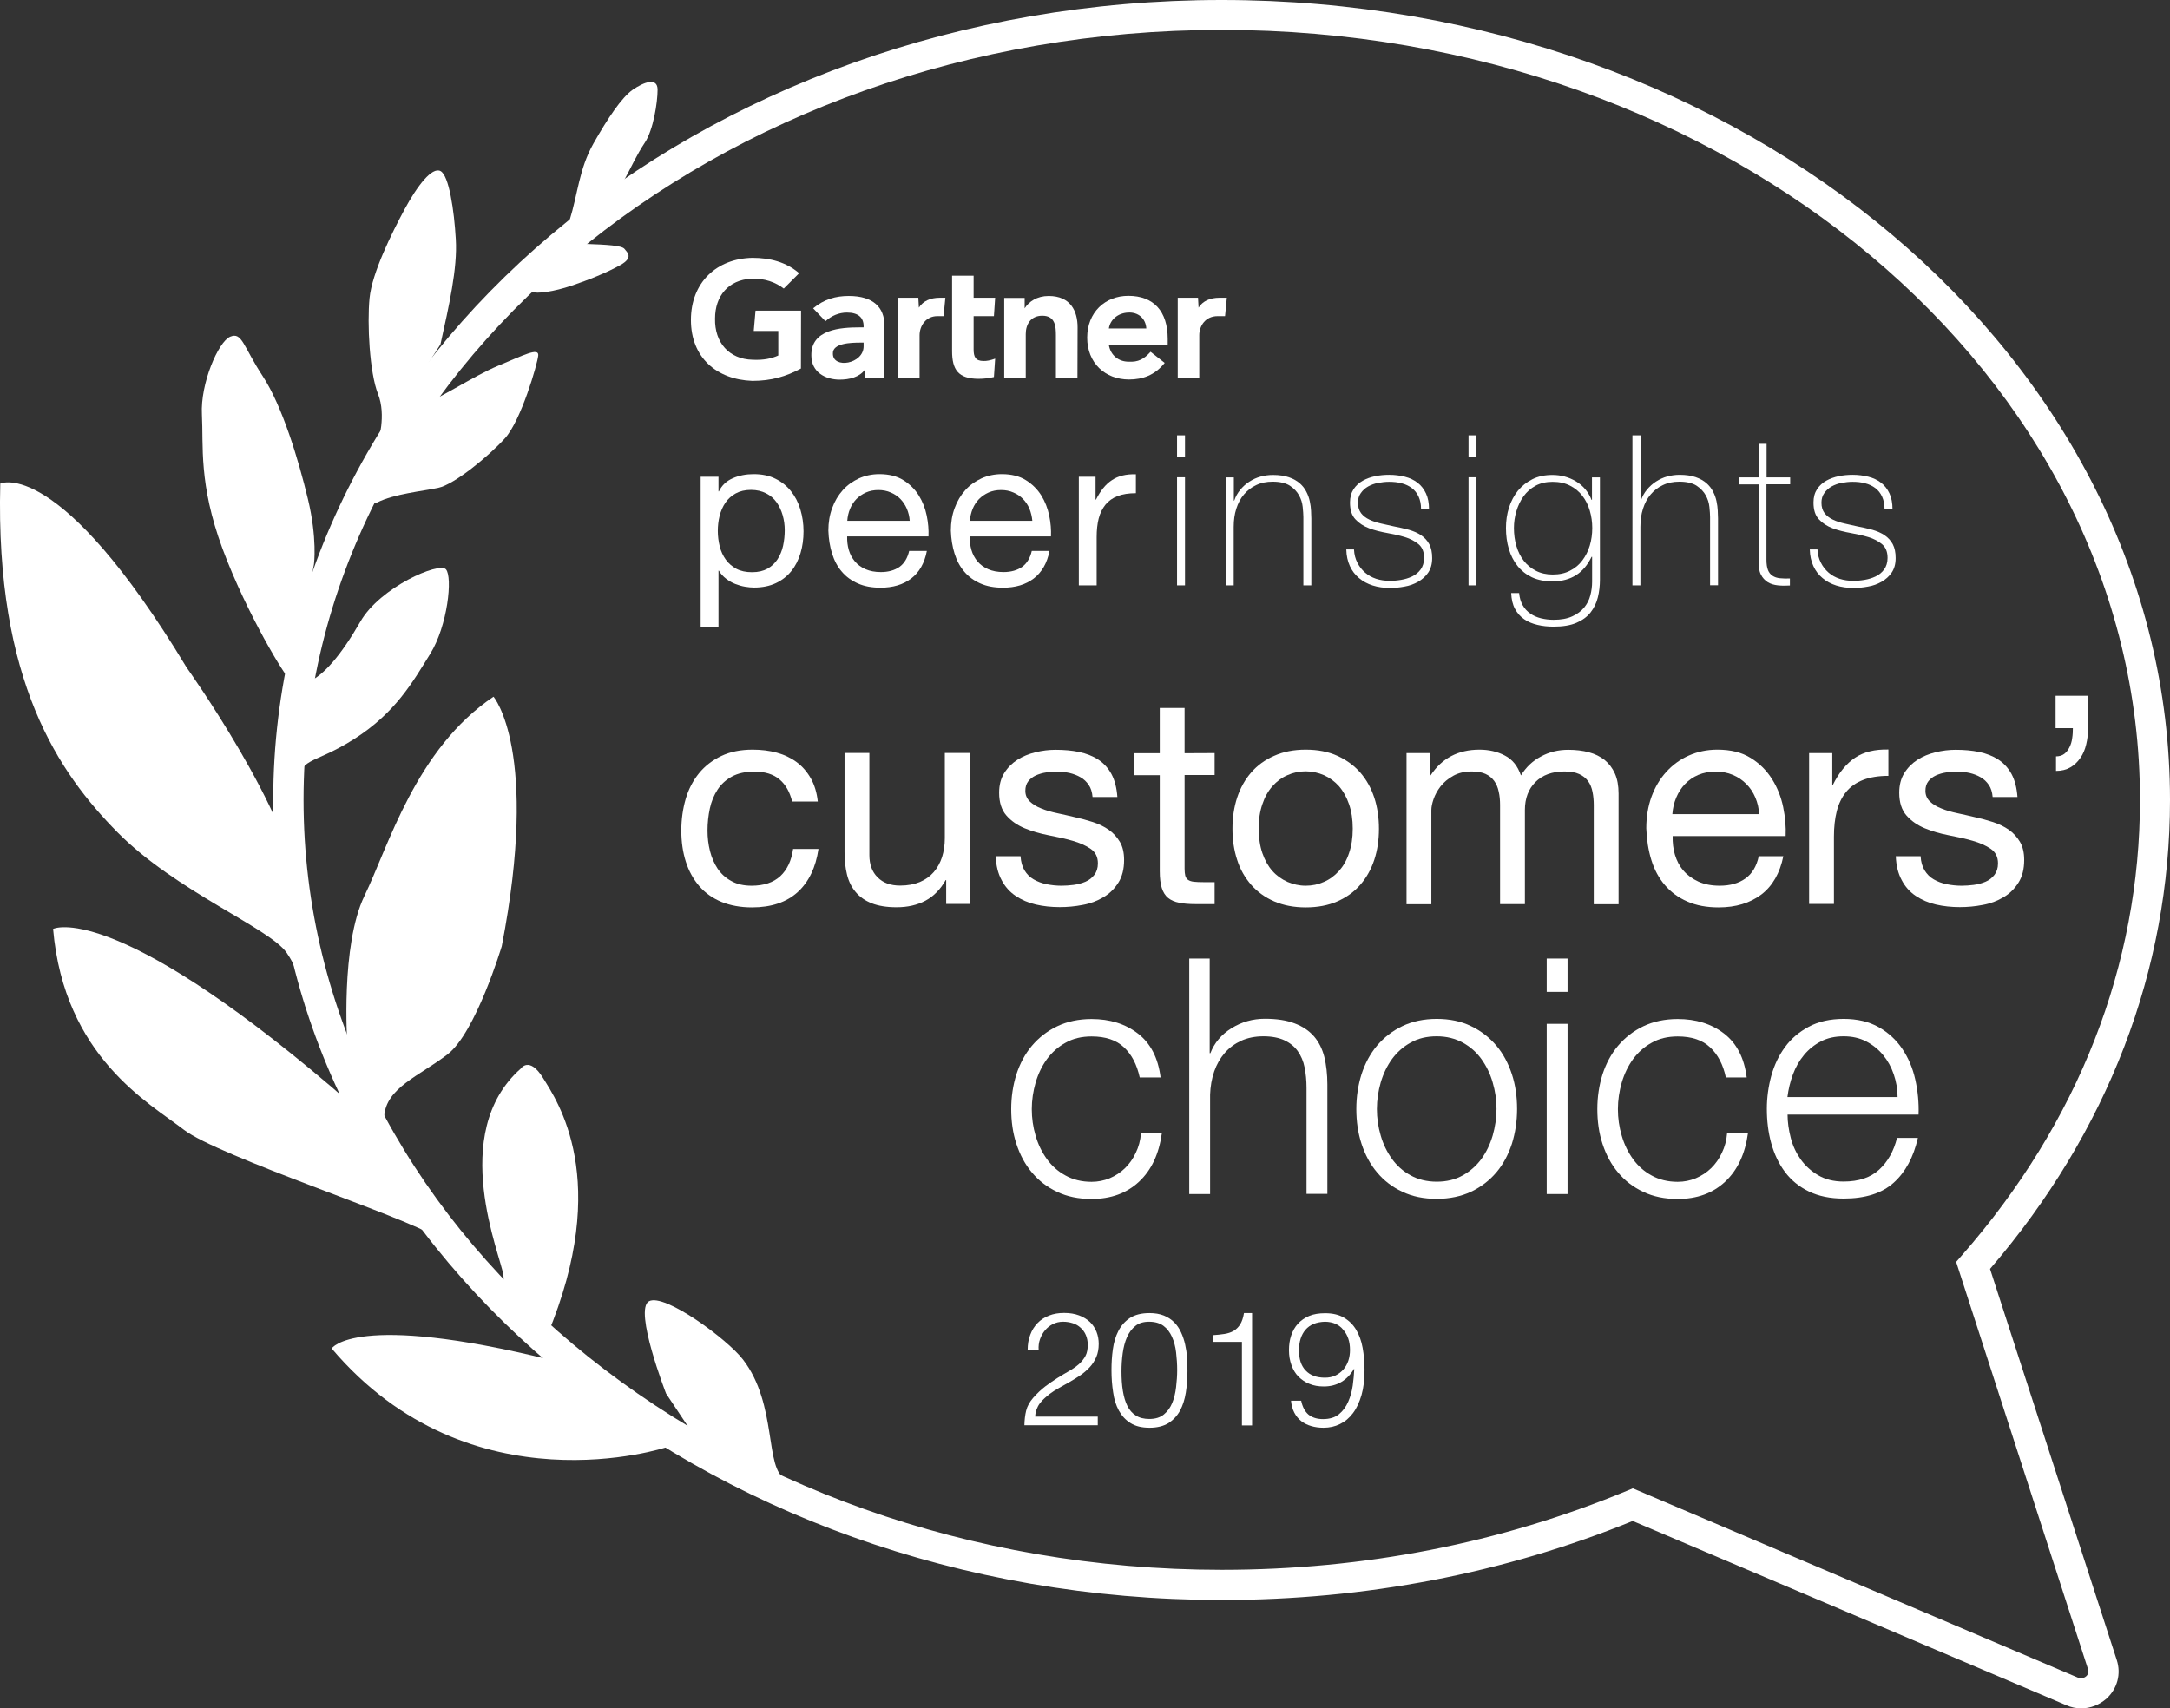 <?xml version="1.0" encoding="utf-8"?>
<!-- Generator: Adobe Illustrator 23.0.1, SVG Export Plug-In . SVG Version: 6.00 Build 0)  -->
<svg version="1.1" id="Layer_1" xmlns="http://www.w3.org/2000/svg" xmlns:xlink="http://www.w3.org/1999/xlink" x="0px" y="0px"
	 viewBox="0 0 1582 1245.6" style="enable-background:new 0 0 1582 1245.6;" xml:space="preserve">
<rect x="0" y="0" width="1582" height="1245.6" fill="#333333" stroke="none"/>
<style type="text/css">
	.st0{fill:#FFFFFF;}
	.st1{fill-rule:evenodd;clip-rule:evenodd;fill:#FFFFFF;}
</style>
<g>
	<path class="st0" d="M749.2,984.2c0-4,0.6-7.7,1.9-11c1.2-3.3,3-6.1,5.3-8.5c2.3-2.4,5.1-4.2,8.4-5.5c3.3-1.3,6.9-1.9,11-1.9
		c4.1,0,7.7,0.6,10.9,1.8c3.1,1.2,5.8,2.8,7.9,4.8c2.1,2,3.7,4.4,4.8,7.2c1.1,2.8,1.6,5.7,1.6,8.8c0,3.6-0.6,6.9-1.8,9.6
		s-2.8,5.3-4.8,7.4s-4.2,4.1-6.7,5.8c-2.5,1.7-5.1,3.3-7.7,4.8c-2.6,1.5-5.2,3-7.8,4.4c-2.6,1.4-4.8,2.9-6.9,4.4
		c-1.3,1-2.6,2.1-3.8,3.2c-1.2,1.1-2.4,2.3-3.4,3.7c-1,1.3-1.8,2.8-2.4,4.4c-0.6,1.6-1,3.4-1,5.3h45.6v6.3h-53.5
		c0.1-3.9,0.5-7.5,1.3-10.7c0.8-3.2,2.5-6.3,5.1-9.3c2.9-3.3,5.8-6,8.9-8.4c3.1-2.3,6.1-4.4,9-6.2c2.9-1.8,5.7-3.5,8.4-5
		c2.6-1.5,5-3.2,7-4.9c2-1.8,3.6-3.8,4.8-6c1.2-2.2,1.7-5,1.7-8.2c0-2.6-0.5-5-1.4-7.1s-2.2-3.9-3.8-5.3c-1.6-1.5-3.5-2.6-5.7-3.3
		c-2.2-0.7-4.5-1.1-7.1-1.1c-2.7,0-5.2,0.6-7.4,1.7c-2.2,1.1-4.1,2.6-5.7,4.5c-1.6,1.9-2.8,4-3.7,6.5c-0.9,2.5-1.2,5.1-1,7.9H749.2z
		"/>
	<path class="st0" d="M838,957.4c4,0,7.5,0.6,10.5,1.8c2.9,1.2,5.4,2.8,7.5,4.9c2.1,2.1,3.7,4.5,5,7.3c1.3,2.8,2.3,5.8,3,8.9
		c0.7,3.1,1.2,6.4,1.4,9.7c0.2,3.3,0.3,6.6,0.3,9.8c0,5.4-0.4,10.6-1.2,15.6c-0.8,5-2.2,9.3-4.2,13.1c-2.1,3.8-4.9,6.8-8.4,9.1
		c-3.6,2.2-8.2,3.4-13.8,3.4c-5.7,0-10.3-1.1-13.9-3.4c-3.6-2.2-6.4-5.3-8.5-9.1c-2.1-3.8-3.5-8.3-4.2-13.4
		c-0.8-5.1-1.2-10.4-1.2-16.1c0-5.2,0.3-10.3,1-15.2c0.7-5,2-9.4,4-13.3c2-3.9,4.8-7.1,8.4-9.5C827.4,958.6,832.2,957.4,838,957.4z
		 M858.2,999c0-4.4-0.3-8.7-0.8-13c-0.5-4.2-1.5-8-3-11.3c-1.5-3.3-3.5-6-6.2-8c-2.7-2-6.2-3-10.5-3c-4.1,0-7.5,1-10,3.1
		c-2.6,2.1-4.6,4.8-6.1,8.2c-1.5,3.4-2.5,7.3-3.1,11.6c-0.6,4.3-0.9,8.8-0.9,13.2c0,5.3,0.3,10,1,14.3c0.7,4.3,1.8,8,3.3,11
		c1.5,3,3.6,5.4,6.2,7c2.6,1.7,5.9,2.5,9.8,2.5c4.4,0,8-1.1,10.6-3.3c2.7-2.2,4.7-5,6.1-8.4c1.4-3.4,2.3-7.2,2.8-11.5
		S858.2,1003.1,858.2,999z"/>
	<path class="st0" d="M905.4,978.4h-21.1v-4.9c3.1-0.2,5.9-0.5,8.4-0.9c2.5-0.4,4.7-1.1,6.6-2.2c1.9-1.1,3.5-2.7,4.8-4.7
		c1.3-2.1,2.2-4.8,2.8-8.3h5.9v81.9h-7.4V978.4z"/>
	<path class="st0" d="M948.6,1021.3c0.9,4.4,2.6,7.7,5.2,10c2.6,2.2,6.2,3.4,10.7,3.4c4.9,0,8.8-1.2,11.7-3.6
		c2.9-2.4,5.1-5.4,6.7-9.1c1.6-3.6,2.7-7.6,3.3-11.8c0.6-4.2,0.9-8.2,1.1-11.9l-0.2-0.2c-2.5,4.2-5.6,7.4-9.2,9.5
		c-3.7,2.2-8,3.3-12.8,3.3c-3.9,0-7.4-0.6-10.5-1.9c-3.1-1.2-5.7-3-8-5.3s-3.9-5.1-5.1-8.4c-1.2-3.3-1.8-6.9-1.8-10.8
		c0-3.9,0.5-7.5,1.6-10.7c1.1-3.3,2.7-6.2,4.9-8.6c2.2-2.4,4.9-4.3,8.2-5.7c3.3-1.4,7.2-2,11.7-2c5.5,0,10.1,1.1,13.8,3.3
		c3.7,2.2,6.6,5.1,8.8,8.8s3.8,8.1,4.7,13.1c0.9,5,1.4,10.4,1.4,16.1c0,7-0.7,13.1-2.2,18.3c-1.5,5.2-3.5,9.6-6.2,13.2
		c-2.7,3.6-5.8,6.2-9.5,8c-3.6,1.8-7.6,2.7-12,2.7c-3.2,0-6.2-0.4-8.9-1.2c-2.8-0.8-5.2-2-7.3-3.6c-2.1-1.6-3.8-3.7-5.1-6.2
		c-1.3-2.5-2.1-5.4-2.4-8.7H948.6z M966,963.7c-6.3,0.2-11,2.1-14.2,5.8c-3.2,3.7-4.8,8.8-4.8,15.2c0,6.3,1.6,11.2,4.9,14.6
		c3.3,3.5,8,5.2,14,5.2c2.9,0,5.4-0.5,7.7-1.6c2.3-1.1,4.2-2.6,5.8-4.4c1.6-1.9,2.8-4,3.6-6.4c0.8-2.4,1.2-5.1,1.2-7.8
		c0-6-1.6-10.9-4.9-14.7C976.3,965.8,971.8,963.8,966,963.7z"/>
</g>
<g>
	<g>
		<path class="st0" d="M462.4,1032.6l23.5,22.6c0,0-142.8,47.6-244.1-72c0,0,16.7-26.9,159.5,8.3
			C444.4,1002.1,462.4,1032.6,462.4,1032.6z"/>
		<path class="st0" d="M501.8,1040.4l-16.2-24.3c0,0-23.7-61.1-12.5-67.3s57.1,27.6,68.5,42.4c25.5,33,15.6,80.4,31.2,87.2
			c15.6,6.9-21.2,11.2-21.2,11.2l-37.1-28.7"/>
		<path class="st0" d="M359.8,948c0,0,8.8-4.4,7.2-18.1c-1.6-13.7-40.9-103.4,12.7-150.8c0,0,6.2-9.3,16.2,6.9s50.5,74.1,3.1,187.5
			L359.8,948z"/>
		<path class="st0" d="M316.1,901.2C299.3,888.7,158.9,843,134,823.7s-87.2-53-95.3-146.4c0,0,42.2-21.6,203.1,115.3
			C309.9,850.6,316.1,901.2,316.1,901.2z"/>
		<path class="st0" d="M253.2,761c0,0-5-71.7,12.5-107.8S303.1,546,359.8,508c0,0,33.7,39.3,6,181.9c0,0-19,63.2-39.6,78.9
			c-20.6,15.8-44.7,24.3-46.1,45.1S253.2,761,253.2,761z"/>
		<path class="st0" d="M222.7,734c0,0-1.2-21.2-13.7-39.3s-81-44.9-123.4-87.9S-3.5,497.1,0.2,352.6c0,0,42.4-20.6,135.8,134
			c0,0,76,106.5,81.6,163.9c5.6,57.3,11.2,70.4,11.2,70.4L222.7,734z"/>
		<path class="st0" d="M224.8,497.3c11.2-5,23.7-19.3,38-44.2c14.3-24.9,57.4-43.6,62.3-38c5,5.6,1.3,41.1-11.5,61.7
			s-25.3,43-55.8,62.3s-40.5,12.5-39.9,34.9C218.6,596.3,224.8,497.3,224.8,497.3z"/>
		<path class="st0" d="M228.9,411.3c0,0,2.5-18.7-4.4-47.4c-6.9-28.7-18.7-67.9-33-89.7s-15-32.4-23.7-28.7s-21.8,34.3-20.6,56.7
			s-2.5,50.5,15,97.8s46.7,95.1,49.2,95.5S228.9,411.3,228.9,411.3z"/>
		<path class="st0" d="M302,297.9c16.2-5.6,43-23.7,61.1-31.2s29.9-13.7,29.3-7.5c-0.6,6.2-12.5,47.4-24.3,60.4
			s-36.8,33.6-48.6,36.1c-11.8,2.5-32.1,4.4-44.4,10.6C262.7,372.6,302,297.9,302,297.9z"/>
		<path class="st0" d="M321.1,251.1c6.2-28,12.5-55.5,11.2-76.6c-1.2-21.2-5-46.7-11.2-49.8c-6.2-3.1-16.8,10.6-26.2,28
			c-9.3,17.4-23.7,46.2-25.5,64.8c-1.8,18.5,0,54.2,6.2,69.8c6.2,15.6,0,34.9,0,34.9L321.1,251.1z"/>
		<path class="st0" d="M426,177.8c16.8,0.6,27.4,1.2,29.3,3.7s6.9,6.2-3.1,11.8s-23.1,10.8-35.5,15c-12.9,4.3-25.3,6.2-29.3,4.4
			C380.5,209.6,426,177.8,426,177.8z"/>
		<path class="st0" d="M415.2,160.8c6.2-19.9,6.9-37.4,17.4-56.1c10.6-18.7,20.6-33.6,28.7-39.3c8.1-5.6,18.1-9.3,18.1,0
			s-3.1,29.3-9.3,38.6c-6.2,9.3-9.8,17.8-15.2,27.6S415.2,160.8,415.2,160.8z"/>
		<g>
			<path class="st0" d="M1517.3,1245.6c-3.7,0-7.4-0.7-10.9-2.3L1190.3,1109c-94,38.2-194.8,57.6-299.7,57.6
				c-381.2,0-691.4-261.7-691.4-583.3S509.4,0,890.6,0S1582,261.7,1582,583.3c0,123.9-45.3,242-131.2,341.9l92.4,285.2
				c3.3,10.1,0.4,20.8-7.4,28C1530.5,1243.1,1524,1245.6,1517.3,1245.6z M1190.4,1085.2l324.5,138c3,1.2,5.2-0.3,6-1
				c0.9-0.8,2.2-2.5,1.4-5l-96.2-297.1l4.1-4.7c85-96.9,129.9-211.7,129.9-332.2c0-309.5-300.3-561.4-669.4-561.4
				S221.3,273.6,221.3,583.2s300.3,561.4,669.4,561.4c103.6,0,203.1-19.4,295.6-57.7L1190.4,1085.2z"/>
		</g>
	</g>
	<g>
		<g>
			<path class="st0" d="M568.3,568.3c-4.5-3.8-10.6-5.7-18.3-5.7c-6.5,0-12,1.2-16.4,3.6c-4.4,2.4-7.9,5.6-10.5,9.6
				s-4.5,8.6-5.6,13.7c-1.1,5.2-1.7,10.5-1.7,16.1c0,5.1,0.6,10.1,1.8,14.9c1.2,4.8,3.1,9.1,5.6,12.9c2.6,3.8,5.9,6.8,10,9
				c4.1,2.3,9,3.4,14.7,3.4c8.9,0,15.9-2.3,21-7c5-4.7,8.1-11.3,9.3-19.8h18.5c-2,13.6-7.1,24.1-15.2,31.5
				c-8.2,7.4-19.3,11.1-33.3,11.1c-8.4,0-15.8-1.4-22.2-4c-6.5-2.7-11.9-6.5-16.2-11.5s-7.6-10.9-9.8-17.8
				c-2.2-6.9-3.3-14.4-3.3-22.7c0-8.2,1.1-15.9,3.2-23.1c2.1-7.2,5.4-13.4,9.7-18.7c4.3-5.3,9.8-9.5,16.3-12.6s14.1-4.6,22.8-4.6
				c6.2,0,12.1,0.7,17.6,2.2s10.3,3.8,14.5,6.9c4.2,3.1,7.6,7.1,10.3,11.8c2.7,4.8,4.4,10.4,5.1,16.9h-18.7
				C575.8,577.5,572.8,572.1,568.3,568.3z"/>
			<path class="st0" d="M689.8,659.2v-17.5h-0.4c-3.8,6.8-8.7,11.8-14.7,15s-13,4.8-21.1,4.8c-7.2,0-13.3-1-18.1-2.9
				s-8.7-4.6-11.7-8.2c-3-3.5-5.1-7.8-6.3-12.7s-1.8-10.3-1.8-16.3V549h18.1v74.5c0,6.8,2,12.2,6,16.2s9.4,6,16.4,6
				c5.5,0,10.3-0.9,14.4-2.6c4-1.7,7.4-4.1,10.1-7.2c2.7-3.1,4.7-6.8,6.1-11c1.3-4.2,2-8.8,2-13.7V549h18.1v110.1h-17.1V659.2z"/>
			<path class="st0" d="M746.9,634.6c1.7,2.8,3.9,5,6.7,6.6s5.9,2.8,9.4,3.5s7.1,1.1,10.8,1.1c2.8,0,5.8-0.2,8.9-0.6
				c3.1-0.4,6-1.2,8.6-2.3s4.8-2.8,6.5-5s2.6-5,2.6-8.4c0-4.7-1.8-8.2-5.3-10.6c-3.5-2.4-8-4.4-13.3-5.9s-11.1-2.8-17.4-4
				c-6.2-1.2-12-2.9-17.4-5.1c-5.3-2.2-9.8-5.3-13.3-9.3s-5.3-9.5-5.3-16.6c0-5.5,1.2-10.3,3.7-14.3s5.7-7.2,9.6-9.7
				c3.9-2.5,8.3-4.3,13.2-5.5s9.8-1.8,14.6-1.8c6.2,0,12,0.5,17.2,1.6s9.9,2.9,13.9,5.5s7.3,6.2,9.7,10.6c2.4,4.5,3.8,10,4.3,16.7
				h-18.1c-0.3-3.5-1.2-6.5-2.8-8.8s-3.5-4.2-6-5.6c-2.4-1.4-5.1-2.4-8-3.1c-2.9-0.6-5.9-1-8.8-1c-2.7,0-5.4,0.2-8.2,0.6
				c-2.8,0.4-5.3,1.2-7.6,2.2c-2.3,1.1-4.1,2.5-5.5,4.3s-2.1,4.1-2.1,6.9c0,3.1,1.1,5.7,3.3,7.8s5,3.8,8.4,5.1
				c3.4,1.4,7.2,2.5,11.5,3.4s8.5,1.9,12.8,2.9c4.5,1,9,2.2,13.3,3.6c4.3,1.4,8.2,3.3,11.5,5.6s6,5.3,8.1,8.8s3.1,8,3.1,13.2
				c0,6.7-1.4,12.2-4.2,16.6c-2.8,4.4-6.4,8-10.9,10.6c-4.5,2.7-9.5,4.6-15.1,5.6c-5.6,1.1-11.2,1.6-16.7,1.6
				c-6.1,0-11.9-0.6-17.5-1.9c-5.5-1.3-10.4-3.4-14.7-6.3c-4.3-2.9-7.7-6.7-10.2-11.5c-2.6-4.8-4-10.5-4.3-17.4H744
				C744.3,628.4,745.2,631.8,746.9,634.6z"/>
			<path class="st0" d="M885.5,549.1v16h-21.9v68.3c0,2.1,0.2,3.8,0.5,5.1c0.4,1.3,1,2.3,2,3s2.4,1.2,4.2,1.4s4.1,0.3,6.9,0.3h8.3
				v16h-13.8c-4.7,0-8.7-0.3-12-1c-3.3-0.6-6-1.8-8.1-3.5s-3.6-4.1-4.6-7.2c-1-3.1-1.5-7.2-1.5-12.3v-70h-18.7v-16h18.7v-33h18.1v33
				L885.5,549.1L885.5,549.1z"/>
			<path class="st0" d="M901.9,581.6c2.3-7,5.7-13.1,10.2-18.3s10.1-9.3,16.8-12.2c6.7-3,14.3-4.5,23-4.5c8.8,0,16.5,1.5,23.1,4.5
				s12.2,7.1,16.7,12.2c4.5,5.2,7.9,11.3,10.2,18.3s3.4,14.6,3.4,22.7c0,8.1-1.1,15.6-3.4,22.6c-2.3,7-5.7,13-10.2,18.2
				s-10.1,9.2-16.7,12.1c-6.6,2.9-14.3,4.4-23.1,4.4c-8.7,0-16.3-1.5-23-4.4s-12.3-7-16.8-12.1c-4.5-5.2-8-11.2-10.2-18.2
				c-2.3-7-3.4-14.5-3.4-22.6S899.6,588.6,901.9,581.6z M920.3,622c1.8,5.2,4.2,9.5,7.3,13s6.8,6.1,11,8c4.2,1.8,8.6,2.8,13.3,2.8
				s9.1-0.9,13.3-2.8c4.2-1.8,7.8-4.5,11-8c3.1-3.5,5.6-7.8,7.3-13c1.8-5.2,2.7-11.1,2.7-17.8s-0.9-12.6-2.7-17.8s-4.2-9.5-7.3-13.1
				c-3.1-3.5-6.8-6.2-11-8.1c-4.2-1.8-8.6-2.8-13.3-2.8s-9.1,0.9-13.3,2.8c-4.2,1.8-7.8,4.5-11,8.1c-3.1,3.5-5.6,7.9-7.3,13.1
				c-1.8,5.2-2.7,11.1-2.7,17.8C917.7,610.9,918.5,616.8,920.3,622z"/>
			<path class="st0" d="M1042.6,549.1v16.2h0.4c8.2-12.5,20.1-18.7,35.6-18.7c6.8,0,13,1.4,18.5,4.3c5.5,2.8,9.4,7.7,11.7,14.5
				c3.7-6,8.5-10.6,14.6-13.8c6-3.3,12.7-4.9,19.9-4.9c5.5,0,10.5,0.6,15,1.8s8.3,3.1,11.5,5.6c3.2,2.6,5.7,5.9,7.5,9.9
				s2.7,8.9,2.7,14.6v80.7h-18.1V587c0-3.4-0.3-6.6-0.9-9.6s-1.6-5.6-3.2-7.8s-3.7-3.9-6.5-5.2s-6.4-1.9-10.8-1.9
				c-8.9,0-16,2.6-21.1,7.7c-5.1,5.1-7.7,11.9-7.7,20.4v68.6h-18.1V587c0-3.5-0.3-6.8-1-9.8c-0.6-3-1.7-5.6-3.3-7.8
				c-1.6-2.2-3.7-3.9-6.3-5.1c-2.6-1.2-6-1.8-10.1-1.8c-5.3,0-9.8,1.1-13.5,3.2c-3.8,2.1-6.8,4.7-9.2,7.7c-2.3,3-4,6.1-5.1,9.3
				s-1.6,5.9-1.6,8v68.6h-18.1V549.1H1042.6z"/>
			<path class="st0" d="M1284.1,652.2c-8.2,6.2-18.6,9.4-31.1,9.4c-8.8,0-16.4-1.4-22.9-4.3c-6.5-2.8-11.9-6.8-16.3-11.9
				c-4.4-5.1-7.7-11.2-9.9-18.3c-2.2-7.1-3.4-14.8-3.7-23.2c0-8.4,1.3-16,3.8-23c2.6-7,6.1-13,10.8-18.1c4.6-5.1,10.1-9.1,16.4-11.9
				c6.3-2.8,13.2-4.3,20.8-4.3c9.8,0,17.9,2,24.4,6.1c6.5,4,11.6,9.2,15.5,15.4s6.6,13.1,8.1,20.4c1.5,7.4,2.1,14.4,1.8,21.1h-82.4
				c-0.1,4.8,0.4,9.4,1.7,13.7c1.3,4.3,3.3,8.2,6.2,11.5c2.8,3.3,6.5,6,10.9,8s9.6,3,15.5,3c7.7,0,13.9-1.8,18.8-5.3
				s8.1-8.9,9.7-16.2h17.9C1297.6,636.6,1292.3,645.9,1284.1,652.2z M1279.7,581.5c-1.6-3.8-3.8-7.1-6.6-9.9c-2.8-2.8-6-5-9.8-6.6
				s-7.9-2.4-12.5-2.4c-4.7,0-8.9,0.8-12.7,2.4c-3.8,1.6-7,3.9-9.7,6.7s-4.8,6.1-6.4,9.9c-1.6,3.8-2.5,7.8-2.8,12h63.2
				C1282.3,589.3,1281.3,585.3,1279.7,581.5z"/>
			<path class="st0" d="M1335.8,549.1v23.2h0.4c4.4-8.9,9.8-15.5,16.2-19.8c6.4-4.3,14.5-6.2,24.3-6v19.2c-7.2,0-13.4,1-18.5,3
				s-9.2,4.9-12.3,8.7c-3.1,3.8-5.4,8.5-6.8,13.9c-1.4,5.5-2.1,11.7-2.1,18.8v49h-18.1v-110H1335.8z"/>
			<path class="st0" d="M1403.1,634.6c1.7,2.8,3.9,5,6.7,6.6c2.8,1.6,5.9,2.8,9.4,3.5s7.1,1.1,10.8,1.1c2.8,0,5.8-0.2,8.9-0.6
				c3.1-0.4,6-1.2,8.6-2.3s4.8-2.8,6.5-5s2.6-5,2.6-8.4c0-4.7-1.8-8.2-5.3-10.6c-3.5-2.4-8-4.4-13.3-5.9s-11.1-2.8-17.4-4
				c-6.2-1.2-12-2.9-17.4-5.1c-5.3-2.2-9.8-5.3-13.3-9.3s-5.3-9.5-5.3-16.6c0-5.5,1.2-10.3,3.7-14.3s5.7-7.2,9.6-9.7
				s8.3-4.3,13.2-5.5c4.9-1.2,9.8-1.8,14.6-1.8c6.2,0,12,0.5,17.2,1.6s9.9,2.9,13.9,5.5s7.3,6.2,9.7,10.6c2.4,4.5,3.8,10,4.3,16.7
				h-18.1c-0.3-3.5-1.2-6.5-2.8-8.8c-1.6-2.3-3.5-4.2-6-5.6c-2.4-1.4-5.1-2.4-8-3.1c-2.9-0.6-5.9-1-8.8-1c-2.7,0-5.4,0.2-8.2,0.6
				c-2.8,0.4-5.3,1.2-7.6,2.2c-2.3,1.1-4.1,2.5-5.5,4.3s-2.1,4.1-2.1,6.9c0,3.1,1.1,5.7,3.3,7.8c2.2,2.1,5,3.8,8.4,5.1
				c3.4,1.4,7.2,2.5,11.5,3.4s8.5,1.9,12.8,2.9c4.5,1,9,2.2,13.3,3.6c4.3,1.4,8.2,3.3,11.5,5.6s6,5.3,8.1,8.8s3.1,8,3.1,13.2
				c0,6.7-1.4,12.2-4.2,16.6c-2.8,4.4-6.4,8-10.9,10.6c-4.5,2.7-9.5,4.6-15.1,5.6c-5.6,1.1-11.2,1.6-16.7,1.6
				c-6.1,0-11.9-0.6-17.5-1.9c-5.5-1.3-10.4-3.4-14.7-6.3c-4.3-2.9-7.7-6.7-10.2-11.5c-2.6-4.8-4-10.5-4.3-17.4h18.1
				C1400.4,628.4,1401.4,631.8,1403.1,634.6z"/>
			<path class="st0" d="M1522.3,507.2v23.6c0,4.3-0.5,8.3-1.4,12c-0.9,3.8-2.3,7.1-4.3,9.9c-1.9,2.8-4.3,5.1-7.2,6.8
				c-2.9,1.7-6.4,2.6-10.5,2.6v-10.6c2.4,0,4.4-0.6,6-1.8s2.8-2.8,3.8-4.8s1.7-4.2,2-6.7c0.4-2.5,0.5-4.9,0.5-7.3h-12.6v-23.6h23.7
				V507.2z"/>
		</g>
		<g>
			<path class="st0" d="M819.4,763.6c-5.6-5.3-13.5-7.9-23.6-7.9c-7.2,0-13.6,1.5-19,4.6c-5.5,3-10,7.1-13.6,12
				c-3.6,5-6.3,10.6-8.2,17c-1.8,6.3-2.8,12.8-2.8,19.4c0,6.6,0.9,13,2.8,19.4c1.8,6.3,4.6,12,8.2,17c3.6,5,8.1,9,13.6,12
				c5.4,3,11.8,4.6,19,4.6c4.6,0,9.1-0.9,13.2-2.6c4.2-1.8,7.9-4.2,11.1-7.3c3.2-3.1,5.9-6.9,7.9-11.2c2.1-4.3,3.4-9.1,3.8-14.2H847
				c-2.1,15.1-7.6,26.8-16.6,35.2s-20.5,12.6-34.6,12.6c-9.5,0-17.8-1.7-25.1-5.2c-7.3-3.4-13.4-8.1-18.4-14.1
				c-5-5.9-8.7-12.9-11.3-20.8c-2.6-7.9-3.8-16.4-3.8-25.4s1.3-17.4,3.8-25.4c2.6-7.9,6.3-14.9,11.3-20.8c5-5.9,11.1-10.7,18.4-14.2
				c7.3-3.5,15.7-5.3,25.1-5.3c13.3,0,24.6,3.5,33.8,10.6s14.7,17.7,16.5,32h-15.2C828.8,776.1,825,768.8,819.4,763.6z"/>
			<path class="st0" d="M881.9,698.9v69h0.5c2.9-7.5,8-13.6,15.4-18.2c7.4-4.6,15.5-6.9,24.3-6.9c8.7,0,15.9,1.1,21.8,3.4
				c5.9,2.2,10.5,5.4,14.1,9.5c3.5,4.1,6,9.1,7.5,15c1.4,5.9,2.2,12.6,2.2,20v79.8h-15.2v-77.4c0-5.3-0.5-10.2-1.4-14.8
				s-2.6-8.5-5-11.9s-5.7-6-9.7-7.9c-4.1-1.9-9.2-2.9-15.3-2.9s-11.5,1.1-16.2,3.2c-4.7,2.2-8.7,5.1-12,8.9
				c-3.3,3.8-5.9,8.3-7.7,13.5s-2.8,10.9-3,17v72.4H867V698.9H881.9z"/>
			<path class="st0" d="M1072.5,748.2c7.3,3.5,13.4,8.3,18.4,14.2s8.7,12.9,11.3,20.8c2.6,7.9,3.8,16.4,3.8,25.4s-1.3,17.4-3.8,25.4
				c-2.6,7.9-6.3,14.9-11.3,20.8c-5,5.9-11.1,10.6-18.4,14.1c-7.3,3.4-15.7,5.2-25.1,5.2c-9.5,0-17.8-1.7-25.1-5.2
				c-7.3-3.4-13.4-8.1-18.4-14.1c-5-5.9-8.7-12.9-11.3-20.8c-2.6-7.9-3.8-16.4-3.8-25.4s1.3-17.4,3.8-25.4
				c2.6-7.9,6.3-14.9,11.3-20.8c5-5.9,11.1-10.7,18.4-14.2s15.7-5.3,25.1-5.3S1065.2,744.6,1072.5,748.2z M1028.4,760.2
				c-5.5,3-10,7.1-13.6,12c-3.6,5-6.3,10.6-8.2,17c-1.8,6.3-2.8,12.8-2.8,19.4c0,6.6,0.9,13,2.8,19.4c1.8,6.3,4.6,12,8.2,17
				c3.6,5,8.1,9,13.6,12c5.4,3,11.8,4.6,19,4.6s13.5-1.5,19-4.6c5.4-3,10-7.1,13.6-12c3.6-5,6.3-10.6,8.2-17
				c1.8-6.3,2.8-12.8,2.8-19.4c0-6.6-0.9-13-2.8-19.4c-1.8-6.3-4.6-12-8.2-17s-8.1-9-13.6-12s-11.8-4.6-19-4.6
				S1033.8,757.1,1028.4,760.2z"/>
			<path class="st0" d="M1142.8,698.9v24.3h-15.2v-24.3H1142.8z M1142.8,746.5v124.1h-15.2V746.5H1142.8z"/>
			<path class="st0" d="M1246.7,763.6c-5.6-5.3-13.5-7.9-23.6-7.9c-7.2,0-13.6,1.5-19,4.6c-5.5,3-10,7.1-13.6,12
				c-3.6,5-6.3,10.6-8.2,17c-1.8,6.3-2.8,12.8-2.8,19.4c0,6.6,0.9,13,2.8,19.4c1.8,6.3,4.6,12,8.2,17s8.1,9,13.6,12
				c5.4,3,11.8,4.6,19,4.6c4.6,0,9.1-0.9,13.2-2.6c4.2-1.8,7.9-4.2,11.1-7.3s5.9-6.9,7.9-11.2c2.1-4.3,3.4-9.1,3.8-14.2h15.2
				c-2.1,15.1-7.6,26.8-16.6,35.2s-20.5,12.6-34.6,12.6c-9.5,0-17.8-1.7-25.1-5.2c-7.3-3.4-13.4-8.1-18.4-14.1
				c-5-5.9-8.7-12.9-11.3-20.8c-2.6-7.9-3.8-16.4-3.8-25.4s1.3-17.4,3.8-25.4c2.6-7.9,6.3-14.9,11.3-20.8c5-5.9,11.1-10.7,18.4-14.2
				s15.7-5.3,25.1-5.3c13.3,0,24.6,3.5,33.8,10.6c9.2,7.1,14.7,17.7,16.5,32h-15.2C1256.2,776.1,1252.3,768.8,1246.7,763.6z"/>
			<path class="st0" d="M1305.5,829.6c1.5,5.9,4,11.1,7.3,15.8c3.4,4.7,7.6,8.5,12.7,11.5s11.3,4.6,18.5,4.6c11.1,0,19.7-2.9,26-8.7
				s10.6-13.5,13-23.1h15.2c-3.2,14.1-9.1,25-17.7,32.7s-20.7,11.5-36.4,11.5c-9.8,0-18.2-1.7-25.4-5.2c-7.1-3.4-12.9-8.2-17.4-14.2
				s-7.8-13-10-20.9s-3.2-16.3-3.2-25.1c0-8.2,1.1-16.2,3.2-24c2.2-7.9,5.5-14.9,10-21c4.5-6.2,10.3-11.1,17.4-14.9
				c7.1-3.8,15.6-5.7,25.4-5.7c9.9,0,18.4,2,25.5,6s12.8,9.3,17.2,15.8c4.4,6.5,7.6,13.9,9.5,22.4s2.7,17,2.4,25.6h-95.5
				C1303.2,818.1,1304,823.7,1305.5,829.6z M1380.6,783.3c-1.8-5.3-4.4-10-7.8-14.1s-7.5-7.4-12.3-9.9s-10.3-3.7-16.4-3.7
				c-6.3,0-11.8,1.2-16.6,3.7c-4.8,2.5-8.9,5.8-12.3,9.9c-3.4,4.1-6.1,8.8-8.1,14.2s-3.3,10.9-4,16.5h80.3
				C1383.4,794.1,1382.4,788.6,1380.6,783.3z"/>
		</g>
		<g>
			<path class="st0" d="M523.8,347.6v10.7h0.3c2.1-4.4,5.5-7.6,10.1-9.6s9.7-3,15.2-3c6.1,0,11.5,1.1,16,3.4
				c4.5,2.2,8.3,5.3,11.3,9.1c3,3.8,5.3,8.2,6.8,13.3c1.5,5,2.3,10.3,2.3,15.9s-0.7,10.9-2.2,15.9s-3.7,9.4-6.7,13.1
				s-6.8,6.7-11.3,8.8c-4.5,2.1-9.8,3.2-15.9,3.2c-1.9,0-4.1-0.2-6.5-0.6s-4.8-1.1-7.1-2c-2.4-0.9-4.6-2.2-6.7-3.8
				c-2.1-1.6-3.9-3.5-5.3-5.9h-0.3V457h-13V347.6H523.8z M570.6,375.7c-1-3.5-2.5-6.7-4.4-9.4c-2-2.8-4.5-5-7.7-6.6
				c-3.1-1.6-6.8-2.5-11-2.5c-4.4,0-8.1,0.9-11.2,2.6c-3.1,1.7-5.6,4-7.5,6.8s-3.3,6-4.2,9.6s-1.3,7.2-1.3,10.9
				c0,3.9,0.5,7.6,1.4,11.3c0.9,3.6,2.4,6.8,4.4,9.6s4.6,5,7.7,6.7c3.2,1.7,7,2.5,11.5,2.5s8.2-0.9,11.3-2.6c3-1.7,5.4-4,7.3-6.9
				c1.8-2.9,3.2-6.1,4-9.8c0.8-3.7,1.2-7.5,1.2-11.3C572.1,382.8,571.6,379.2,570.6,375.7z"/>
			<path class="st0" d="M664.3,421.8c-5.9,4.5-13.4,6.7-22.4,6.7c-6.3,0-11.8-1-16.5-3.1c-4.6-2-8.6-4.9-11.7-8.6
				c-3.2-3.7-5.5-8.1-7.1-13.2s-2.5-10.7-2.7-16.7c0-6,0.9-11.5,2.8-16.5c1.8-5,4.4-9.3,7.7-13s7.3-6.5,11.8-8.6
				c4.5-2,9.5-3.1,14.9-3.1c7,0,12.9,1.5,17.5,4.4s8.4,6.6,11.2,11.1s4.7,9.4,5.8,14.7c1.1,5.3,1.5,10.4,1.3,15.2h-59.3
				c-0.1,3.5,0.3,6.8,1.2,9.9s2.4,5.9,4.4,8.3s4.6,4.3,7.8,5.7c3.2,1.4,6.9,2.1,11.2,2.1c5.5,0,10-1.3,13.6-3.8
				c3.5-2.6,5.8-6.4,7-11.6h12.9C674,410.6,670.2,417.3,664.3,421.8z M661.1,370.9c-1.2-2.8-2.8-5.1-4.7-7.1c-2-2-4.3-3.6-7-4.7
				c-2.7-1.2-5.7-1.8-9-1.8c-3.4,0-6.4,0.6-9.1,1.8c-2.7,1.2-5,2.8-7,4.8c-1.9,2-3.5,4.4-4.6,7.1s-1.8,5.6-2,8.7h45.5
				C663,376.6,662.3,373.7,661.1,370.9z"/>
			<path class="st0" d="M753.6,421.8c-5.9,4.5-13.4,6.7-22.4,6.7c-6.3,0-11.8-1-16.5-3.1c-4.6-2-8.6-4.9-11.7-8.6
				c-3.2-3.7-5.5-8.1-7.1-13.2s-2.5-10.7-2.7-16.7c0-6,0.9-11.5,2.8-16.5c1.8-5,4.4-9.3,7.7-13s7.3-6.5,11.8-8.6
				c4.5-2,9.5-3.1,14.9-3.1c7,0,12.9,1.5,17.5,4.4s8.4,6.6,11.2,11.1s4.7,9.4,5.8,14.7c1.1,5.3,1.5,10.4,1.3,15.2H707
				c-0.1,3.5,0.3,6.8,1.2,9.9s2.4,5.9,4.4,8.3s4.6,4.3,7.8,5.7c3.2,1.4,6.9,2.1,11.2,2.1c5.5,0,10-1.3,13.6-3.8
				c3.5-2.6,5.8-6.4,7-11.6h12.9C763.4,410.6,759.5,417.3,753.6,421.8z M750.5,370.9c-1.2-2.8-2.8-5.1-4.7-7.1c-2-2-4.3-3.6-7-4.7
				c-2.7-1.2-5.7-1.8-9-1.8c-3.4,0-6.4,0.6-9.1,1.8c-2.7,1.2-5,2.8-7,4.8c-1.9,2-3.5,4.4-4.6,7.1s-1.8,5.6-2,8.7h45.5
				C752.3,376.6,751.6,373.7,750.5,370.9z"/>
			<path class="st0" d="M798.7,347.6v16.7h0.3c3.2-6.4,7-11.2,11.6-14.2c4.6-3.1,10.4-4.5,17.5-4.3v13.8c-5.2,0-9.7,0.7-13.3,2.1
				c-3.7,1.4-6.6,3.5-8.9,6.3c-2.2,2.8-3.9,6.1-4.9,10s-1.5,8.5-1.5,13.6v35.2h-13v-79.2L798.7,347.6L798.7,347.6z"/>
			<path class="st0" d="M858.1,333.2v-15.8h5.8v15.8H858.1z M858.1,426.8V348h5.8v78.8H858.1z"/>
			<path class="st0" d="M893.7,348.1h5.8V365h0.3c1-3,2.5-5.6,4.4-7.9s4.1-4.3,6.6-5.9s5.2-2.9,8.2-3.7c3-0.8,6-1.2,9-1.2
				c4.6,0,8.5,0.6,11.7,1.7s5.8,2.6,7.9,4.4c2,1.8,3.7,3.9,4.8,6.2c1.2,2.3,2,4.6,2.5,7s0.8,4.6,0.9,6.8c0.1,2.2,0.2,4.1,0.2,5.7
				v48.7h-5.8V377c0-1.9-0.2-4.4-0.5-7.4s-1.2-5.8-2.7-8.5s-3.7-5-6.7-7c-3-1.9-7.2-2.9-12.5-2.9c-4.5,0-8.5,0.8-12,2.5
				c-3.5,1.6-6.4,3.9-8.9,6.8s-4.3,6.4-5.6,10.4s-1.9,8.5-1.9,13.3v42.6h-5.8L893.7,348.1L893.7,348.1z"/>
			<path class="st0" d="M987.1,400.6c0.2,3.7,1,6.9,2.5,9.7c1.4,2.8,3.3,5.2,5.6,7.2s5,3.5,8,4.5c3.1,1,6.4,1.5,10,1.5
				c2.6,0,5.3-0.2,8.2-0.7c2.9-0.5,5.6-1.3,8.1-2.5s4.6-2.9,6.2-5.1s2.5-5,2.5-8.4c0-4.4-1.3-7.7-4-10c-2.7-2.2-6-4-10-5.2
				s-8.4-2.2-13-3s-9-1.9-13-3.4s-7.4-3.7-10-6.5c-2.7-2.8-4-6.9-4-12.3c0-3.9,0.9-7.1,2.6-9.7c1.7-2.6,4-4.7,6.7-6.2
				s5.7-2.6,9.1-3.3c3.4-0.7,6.7-1,10.1-1c4.1,0,7.9,0.5,11.5,1.4c3.6,0.9,6.7,2.4,9.3,4.4c2.6,2,4.6,4.6,6.1,7.8
				c1.5,3.2,2.2,7,2.2,11.5h-5.8c0-3.6-0.6-6.6-1.8-9.2c-1.2-2.6-2.8-4.6-4.9-6.2s-4.6-2.8-7.4-3.5c-2.9-0.8-5.9-1.1-9.2-1.1
				c-2.7,0-5.3,0.3-8,0.8s-5.1,1.4-7.3,2.6c-2.1,1.2-3.9,2.8-5.3,4.8c-1.4,1.9-2.1,4.3-2.1,7c0,3.2,0.8,5.7,2.3,7.7
				c1.5,1.9,3.5,3.5,6.1,4.7c2.5,1.2,5.3,2.1,8.4,2.8c3.1,0.7,6.3,1.4,9.4,2.1c3.9,0.7,7.5,1.6,11,2.5c3.4,1,6.4,2.3,8.9,4
				s4.5,3.9,5.9,6.5c1.4,2.7,2.1,6,2.1,10.1c0,4.3-1,7.8-2.9,10.6c-1.9,2.8-4.4,5-7.4,6.7s-6.3,2.9-9.9,3.5c-3.6,0.7-7.2,1-10.6,1
				c-4.5,0-8.7-0.6-12.5-1.8c-3.8-1.2-7.2-3-10-5.4c-2.9-2.4-5.1-5.3-6.7-8.8c-1.6-3.5-2.5-7.5-2.6-12.1H987.1z"/>
			<path class="st0" d="M1070.6,333.2v-15.8h5.8v15.8H1070.6z M1070.6,426.8V348h5.8v78.8H1070.6z"/>
			<path class="st0" d="M1166.4,348.1v74.6c0,4.4-0.5,8.7-1.5,12.8c-1,4.1-2.8,7.8-5.3,11s-5.9,5.7-10.3,7.6s-9.9,2.8-16.7,2.8
				c-4.2,0-8.1-0.4-11.8-1.3c-3.7-0.9-6.9-2.2-9.6-4.1c-2.8-1.9-5-4.4-6.7-7.5s-2.6-7-2.8-11.6h5.8c0.3,3.5,1.2,6.4,2.6,8.9
				s3.3,4.5,5.6,6.1c2.3,1.6,4.9,2.7,7.7,3.4c2.9,0.7,5.9,1.1,9.2,1.1c5.4,0,9.9-0.8,13.6-2.5c3.6-1.6,6.5-3.8,8.7-6.4
				c2.1-2.6,3.7-5.6,4.5-8.9c0.9-3.3,1.3-6.7,1.3-10V406h-0.4c-2.8,5.8-6.5,10.3-11.2,13.3s-10.5,4.6-17.2,4.6c-5.8,0-10.8-1-15.1-3
				c-4.2-2-7.7-4.8-10.5-8.3s-4.9-7.6-6.3-12.3c-1.4-4.7-2.1-9.8-2.1-15.3c0-5.2,0.7-10.2,2.2-14.9c1.5-4.7,3.7-8.8,6.5-12.3
				c2.9-3.5,6.4-6.3,10.6-8.4s9.1-3.1,14.6-3.1c6.2,0,12,1.6,17.2,4.7c5.3,3.2,9,7.7,11.3,13.5h0.3v-16.4L1166.4,348.1L1166.4,348.1
				z M1131.9,351.3c-4.8,0-9,1-12.5,2.9s-6.4,4.5-8.7,7.7c-2.3,3.2-4,6.8-5.2,10.8s-1.8,8.1-1.8,12.3c0,4.6,0.6,9,1.8,13.1
				c1.2,4.1,3,7.7,5.4,10.8c2.4,3.1,5.4,5.5,8.9,7.3s7.6,2.7,12.2,2.7c4.8,0,9-0.9,12.6-2.8c3.6-1.8,6.6-4.3,9-7.5s4.2-6.8,5.4-10.8
				c1.2-4,1.8-8.3,1.8-12.8c0-4.4-0.6-8.6-1.8-12.7c-1.2-4.1-3-7.7-5.4-10.8c-2.4-3.1-5.4-5.6-9-7.4
				C1140.9,352.2,1136.7,351.3,1131.9,351.3z"/>
			<path class="st0" d="M1196,317.4v47.5h0.3c1-3,2.5-5.6,4.4-7.9s4.1-4.3,6.6-5.9s5.2-2.9,8.2-3.7c3-0.8,6-1.2,9-1.2
				c4.6,0,8.5,0.6,11.7,1.7s5.8,2.6,7.9,4.4c2,1.8,3.7,3.9,4.8,6.2c1.2,2.3,2,4.6,2.5,7s0.8,4.6,0.9,6.8c0.1,2.2,0.2,4.1,0.2,5.7
				v48.7h-5.8V377c0-1.9-0.2-4.4-0.5-7.4s-1.2-5.8-2.7-8.5s-3.7-5-6.7-7c-3-1.9-7.2-2.9-12.5-2.9c-4.5,0-8.5,0.8-12,2.5
				c-3.5,1.6-6.4,3.9-8.9,6.8s-4.3,6.4-5.6,10.4c-1.3,4-1.9,8.5-1.9,13.3v42.6h-5.8V317.4H1196z"/>
			<path class="st0" d="M1305,353.1h-17.2v55c0,3.2,0.4,5.7,1.1,7.5s1.8,3.2,3.3,4.2s3.3,1.6,5.4,1.8c2.1,0.2,4.5,0.3,7.3,0.2v5.1
				c-3,0.2-5.8,0.2-8.7-0.1c-2.8-0.3-5.3-1-7.4-2.3s-3.9-3.2-5.1-5.7c-1.3-2.6-1.8-6.1-1.6-10.6v-55h-14.6v-5.1h14.6v-24.5h5.8v24.5
				h17.2v5H1305z"/>
			<path class="st0" d="M1325,400.6c0.2,3.7,1,6.9,2.5,9.7c1.4,2.8,3.3,5.2,5.6,7.2c2.3,2,5,3.5,8,4.5c3.1,1,6.4,1.5,10,1.5
				c2.6,0,5.3-0.2,8.2-0.7c2.9-0.5,5.6-1.3,8.1-2.5s4.6-2.9,6.2-5.1s2.5-5,2.5-8.4c0-4.4-1.3-7.7-4-10c-2.7-2.2-6-4-10-5.2
				s-8.4-2.2-13-3s-9-1.9-13-3.4s-7.4-3.7-10-6.5c-2.7-2.8-4-6.9-4-12.3c0-3.9,0.9-7.1,2.6-9.7s4-4.7,6.7-6.2s5.7-2.6,9.1-3.3
				c3.4-0.7,6.7-1,10.1-1c4.1,0,7.9,0.5,11.5,1.4s6.7,2.4,9.3,4.4c2.6,2,4.6,4.6,6.1,7.8c1.5,3.2,2.2,7,2.2,11.5h-5.8
				c0-3.6-0.6-6.6-1.8-9.2c-1.2-2.6-2.8-4.6-4.9-6.2s-4.6-2.8-7.4-3.5c-2.9-0.8-5.9-1.1-9.2-1.1c-2.7,0-5.3,0.3-8,0.8
				s-5.1,1.4-7.3,2.6c-2.1,1.2-3.9,2.8-5.3,4.8c-1.4,1.9-2.1,4.3-2.1,7c0,3.2,0.8,5.7,2.3,7.7c1.5,1.9,3.5,3.5,6.1,4.7
				c2.5,1.2,5.3,2.1,8.4,2.8c3.1,0.7,6.3,1.4,9.4,2.1c3.9,0.7,7.5,1.6,11,2.5c3.4,1,6.4,2.3,8.9,4s4.5,3.9,5.9,6.5
				c1.4,2.7,2.1,6,2.1,10.1c0,4.3-1,7.8-2.9,10.6c-1.9,2.8-4.4,5-7.4,6.7s-6.3,2.9-9.9,3.5c-3.6,0.7-7.2,1-10.6,1
				c-4.5,0-8.7-0.6-12.5-1.8c-3.8-1.2-7.2-3-10-5.4c-2.9-2.4-5.1-5.3-6.7-8.8s-2.5-7.5-2.6-12.1H1325z"/>
		</g>
		<g>
			<g>
				<path class="st1" d="M894.4,217.1l-1.3,13.4h-5.4c-9,0-13.4,7.2-13.4,13.9v30.9h-15.7v-58.2h14.8l0.4,7.2
					c3.1-4.9,8.5-7.2,15.2-7.2L894.4,217.1L894.4,217.1z"/>
			</g>
			<g>
				<path class="st1" d="M785.5,275.4h-15.7v-30.9c0-6.3-0.4-14.3-9.9-14.3c-8.5,0-12.1,6.3-12.1,13.4v31.8h-15.7v-58.2H747v7.6
					c3.1-4.9,9-9,17.5-9c16.1,0,21.1,11.2,21.1,22.8L785.5,275.4L785.5,275.4z"/>
			</g>
			<g>
				<path class="st1" d="M725.5,261.5l-0.9,13.4c-4,0.9-7.2,1.3-11.2,1.3c-14.8,0-19.3-6.7-19.3-20.2v-55h15.7v16.1h15.7l-0.9,13.4
					h-14.8v24.2c0,5.4,1.3,8.5,7.2,8.5C719.2,263.3,721.9,262.8,725.5,261.5L725.5,261.5z"/>
			</g>
			<g>
				<path class="st1" d="M689.2,217.1l-1.3,13.4h-4.5c-8.5,0-13,7.2-13,13.9v30.9h-15.7v-58.2h14.8l0.4,7.2
					c3.1-4.9,8.5-7.2,15.2-7.2L689.2,217.1L689.2,217.1z"/>
			</g>
			<g>
				<path class="st1" d="M583.9,268.7c-10.8,5.8-21.5,9-35.4,9c-26-0.9-44.8-17-44.8-44.4s18.8-44.8,44.8-45.3
					c13,0,24.6,3.1,34.1,11.2l-11.2,11.2c-5.8-4.5-13.9-7.6-23.7-7.2c-16.6,0.9-26.4,12.5-26.4,29.1c-0.4,17.5,10.3,29.6,27.3,30
					c8.1,0.4,13.9-0.9,18.8-3.1v-17.9h-17.9l1.3-14.8H584L583.9,268.7L583.9,268.7z"/>
			</g>
			<g>
				<path class="st1" d="M851.4,251.6h-43c1.3,7.6,7.2,12.1,14.3,12.1c7.2,0.4,11.2-1.8,16.1-7.2l10.3,8.1c-7.2,9-16.1,12.1-26,12.1
					c-17.5,0-30.5-12.1-30.5-30.5s13-30.5,30-30.5c18.4,0,28.7,11.2,28.7,31.4v4.5H851.4z M835.7,239.5c-0.4-7.2-5.8-12.1-13.4-11.6
					c-7.6,0.4-13,5.4-13.9,11.6H835.7L835.7,239.5z"/>
			</g>
			<g>
				<path class="st1" d="M644.8,237.3v38.1h-13.9l-0.4-5.8c-4,5.4-11.2,7.2-18.4,7.2c-10.3,0-20.6-5.4-20.6-17.5
					c-0.4-19.3,21.5-20.6,35.4-20.6h2.7v-0.9c0-6.3-4-9.9-12.1-9.9c-5.8,0-11.2,2.2-15.7,6.3l-9-9.4c8.1-6.7,16.6-9,26-9
					C636.8,215.8,644.8,224.3,644.8,237.3L644.8,237.3z M629.6,249.8h-2.2c-7.2,0-20.6,0.4-20.2,8.1c0,11.2,22.4,7.6,22.4-5.4V249.8
					L629.6,249.8z"/>
			</g>
		</g>
	</g>
</g>
</svg>

